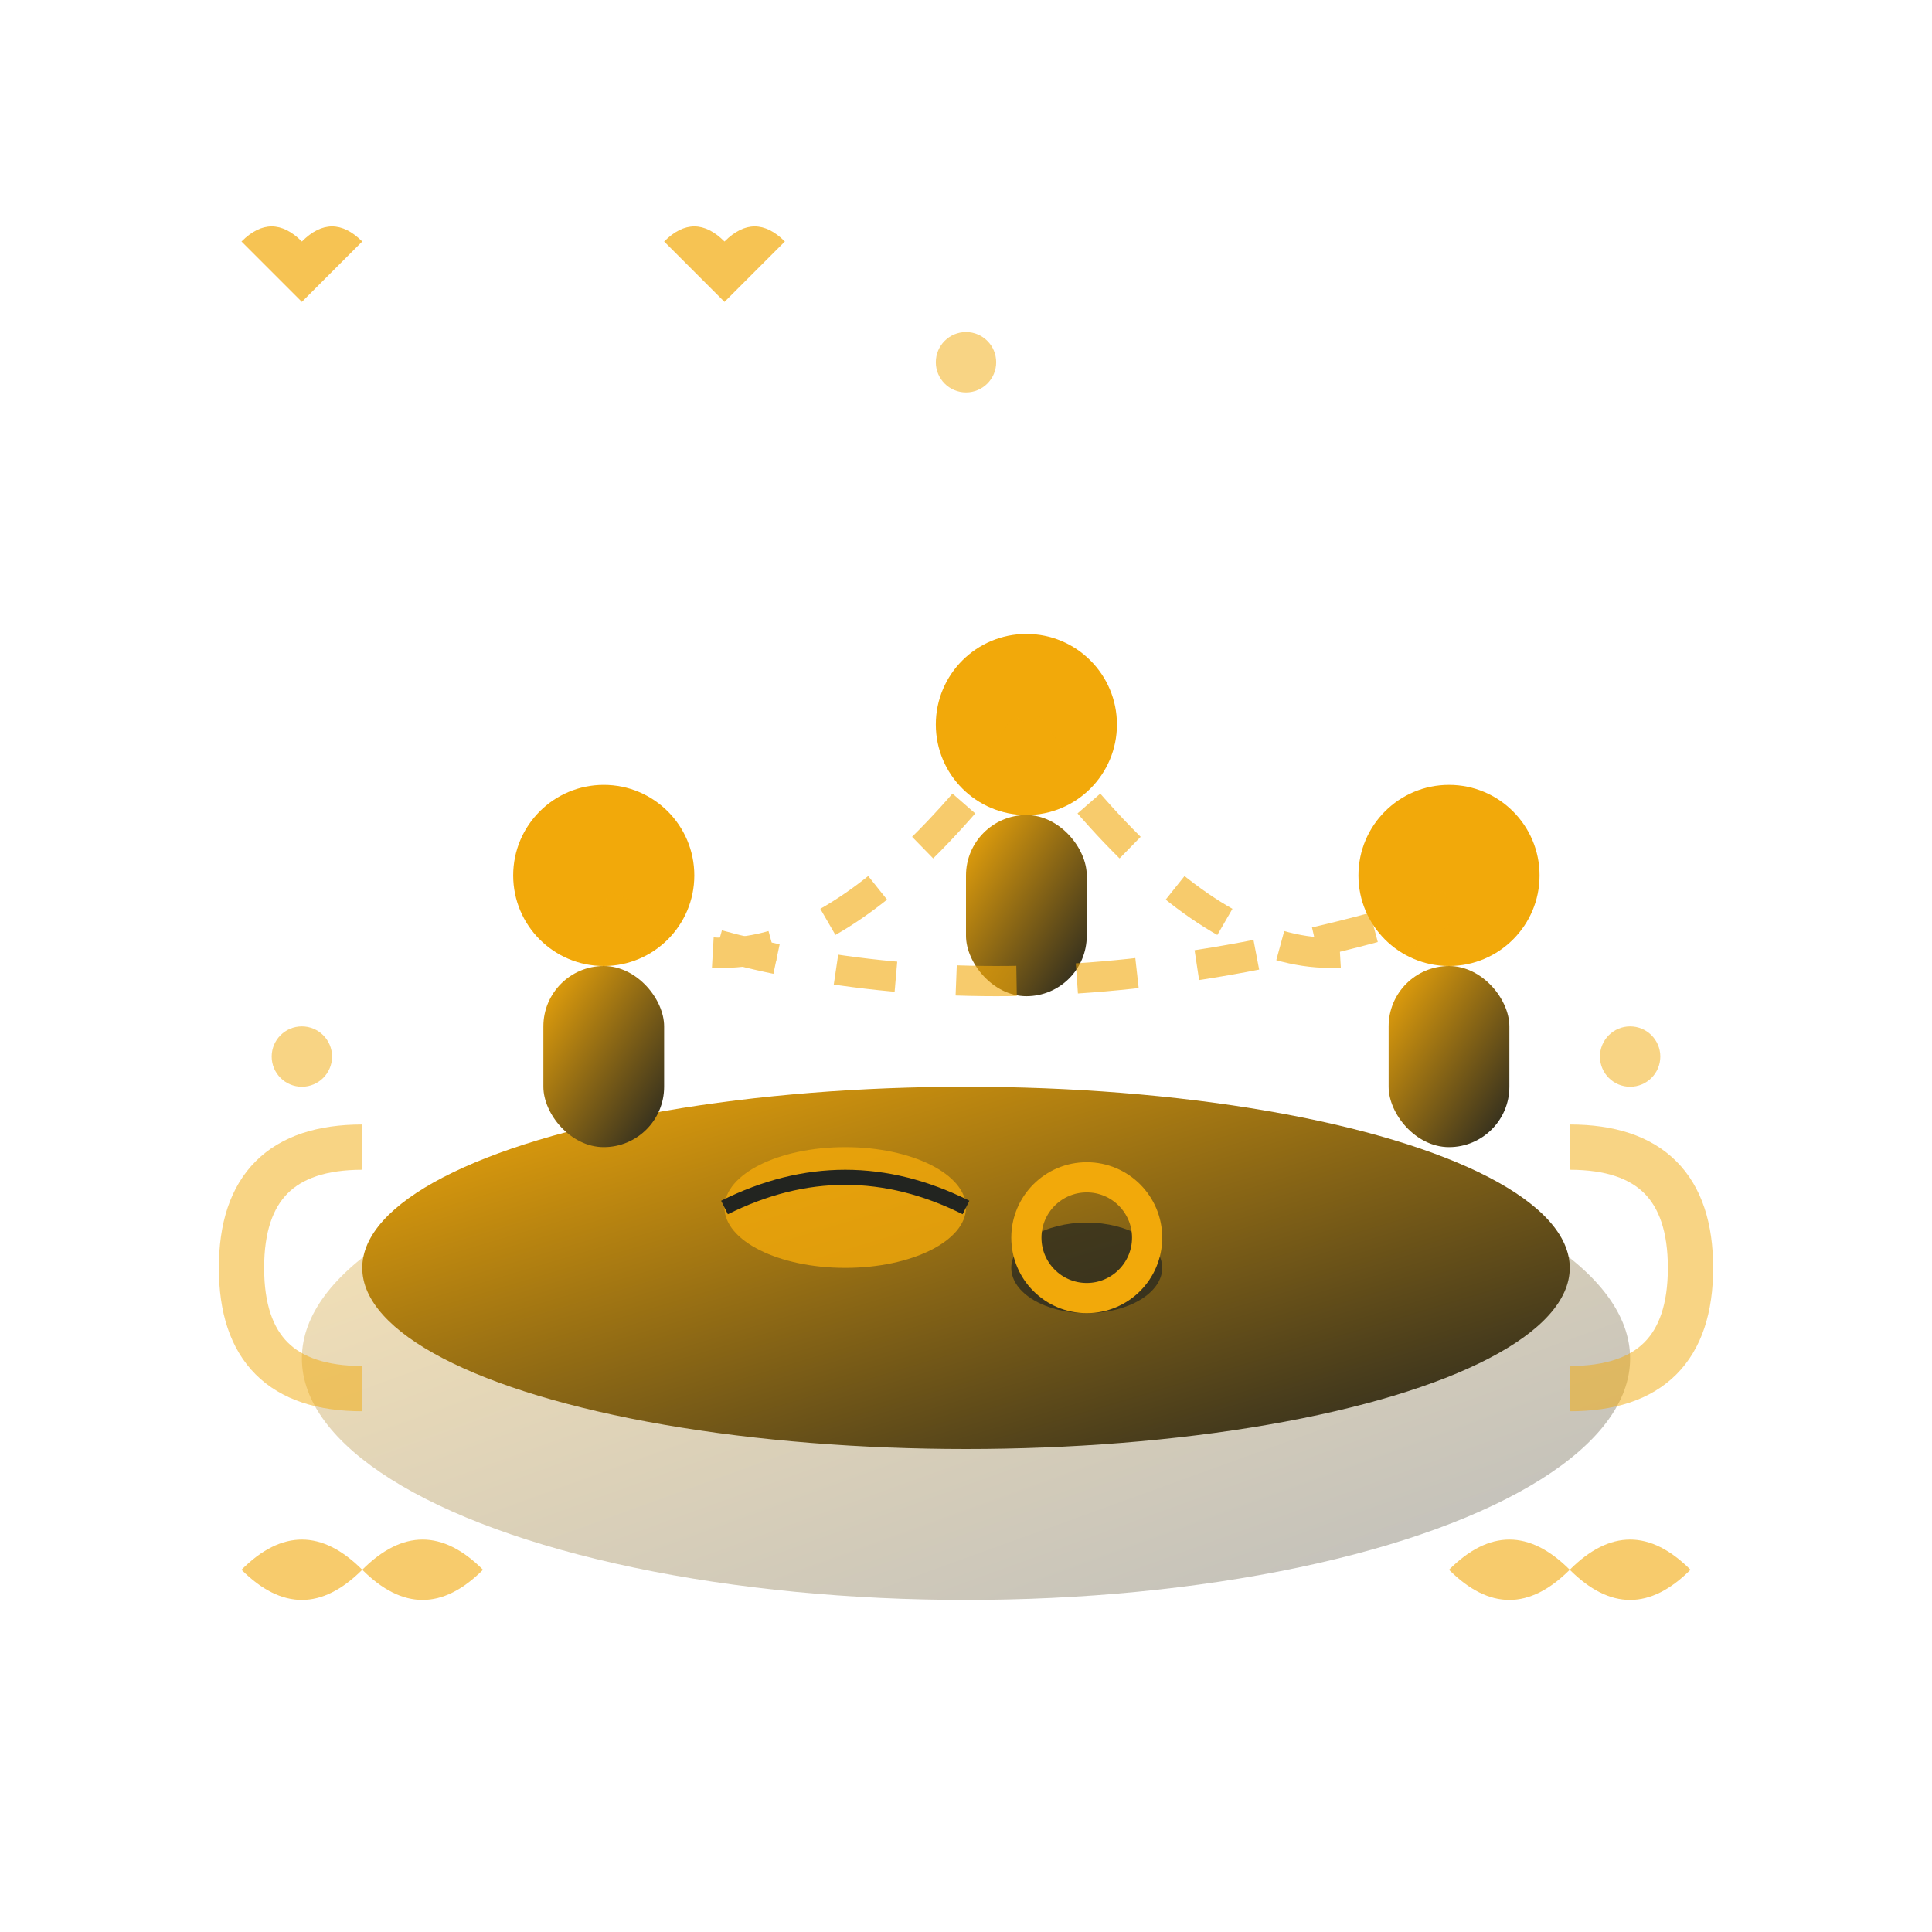 <svg viewBox="0 0 64 64" xmlns="http://www.w3.org/2000/svg">
  <defs>
    <linearGradient id="communityGrad" x1="0%" y1="0%" x2="100%" y2="100%">
      <stop offset="0%" style="stop-color:#f2a90a;stop-opacity:1" />
      <stop offset="100%" style="stop-color:#222420;stop-opacity:1" />
    </linearGradient>
  </defs>
  
  <!-- Community table (round table for gathering) -->
  <ellipse cx="32" cy="45" rx="22" ry="8" fill="url(#communityGrad)" opacity="0.3"/>
  <ellipse cx="32" cy="42" rx="20" ry="6" fill="url(#communityGrad)"/>
  
  <!-- People around the table -->
  <!-- Person 1 -->
  <g transform="translate(16, 25)">
    <circle cx="4" cy="4" r="3" fill="#f2a90a"/>
    <rect x="2" y="7" width="4" height="6" rx="2" fill="url(#communityGrad)"/>
    <path d="M1 10 L7 10" stroke="url(#communityGrad)" stroke-width="1.5" stroke-linecap="round"/>
  </g>
  
  <!-- Person 2 -->
  <g transform="translate(44, 25)">
    <circle cx="4" cy="4" r="3" fill="#f2a90a"/>
    <rect x="2" y="7" width="4" height="6" rx="2" fill="url(#communityGrad)"/>
    <path d="M1 10 L7 10" stroke="url(#communityGrad)" stroke-width="1.5" stroke-linecap="round"/>
  </g>
  
  <!-- Person 3 -->
  <g transform="translate(30, 20)">
    <circle cx="4" cy="4" r="3" fill="#f2a90a"/>
    <rect x="2" y="7" width="4" height="6" rx="2" fill="url(#communityGrad)"/>
    <path d="M1 10 L7 10" stroke="url(#communityGrad)" stroke-width="1.5" stroke-linecap="round"/>
  </g>
  
  <!-- Community elements on table -->
  <!-- Shared bread -->
  <ellipse cx="28" cy="40" rx="4" ry="2" fill="#f2a90a" opacity="0.8"/>
  <path d="M24 40 Q28 38 32 40" fill="none" stroke="#222420" stroke-width="0.5"/>
  
  <!-- Shared bowl -->
  <ellipse cx="36" cy="42" rx="2.5" ry="1.5" fill="#222420" opacity="0.7"/>
  <circle cx="36" cy="41" r="2" fill="none" stroke="#f2a90a" stroke-width="1"/>
  
  <!-- Communication lines (showing connection) -->
  <g stroke="#f2a90a" stroke-width="1" fill="none" opacity="0.6" stroke-dasharray="2,2">
    <path d="M20 30 Q26 35 34 24">
      <animate attributeName="stroke-dashoffset" values="0;4;0" dur="2s" repeatCount="indefinite"/>
    </path>
    <path d="M48 30 Q42 35 34 24">
      <animate attributeName="stroke-dashoffset" values="0;4;0" dur="2.5s" repeatCount="indefinite"/>
    </path>
    <path d="M20 30 Q32 35 48 30">
      <animate attributeName="stroke-dashoffset" values="0;4;0" dur="3s" repeatCount="indefinite"/>
    </path>
  </g>
  
  <!-- Hearts showing community love -->
  <g fill="#f2a90a" opacity="0.7">
    <path d="M24 16 Q22 14 20 16 Q18 14 16 16 Q18 18 20 20 Q22 18 24 16" transform="scale(0.5)"/>
    <path d="M52 16 Q50 14 48 16 Q46 14 44 16 Q46 18 48 20 Q50 18 52 16" transform="scale(0.5)"/>
  </g>
  
  <!-- Polish traditional elements -->
  <g opacity="0.5">
    <!-- Traditional pattern around the gathering -->
    <path d="M12 38 Q8 38 8 42 Q8 46 12 46" fill="none" stroke="#f2a90a" stroke-width="1.5"/>
    <path d="M52 38 Q56 38 56 42 Q56 46 52 46" fill="none" stroke="#f2a90a" stroke-width="1.5"/>
    
    <!-- Community symbols -->
    <circle cx="10" cy="35" r="1" fill="#f2a90a"/>
    <circle cx="54" cy="35" r="1" fill="#f2a90a"/>
    <circle cx="32" cy="12" r="1" fill="#f2a90a"/>
  </g>
  
  <!-- Welcoming hands -->
  <g transform="translate(8, 48)" opacity="0.6">
    <path d="M0 4 Q2 2 4 4 Q6 2 8 4 Q6 6 4 4 Q2 6 0 4" fill="#f2a90a"/>
  </g>
  
  <g transform="translate(48, 48)" opacity="0.6">
    <path d="M0 4 Q2 2 4 4 Q6 2 8 4 Q6 6 4 4 Q2 6 0 4" fill="#f2a90a"/>
  </g>
</svg>
